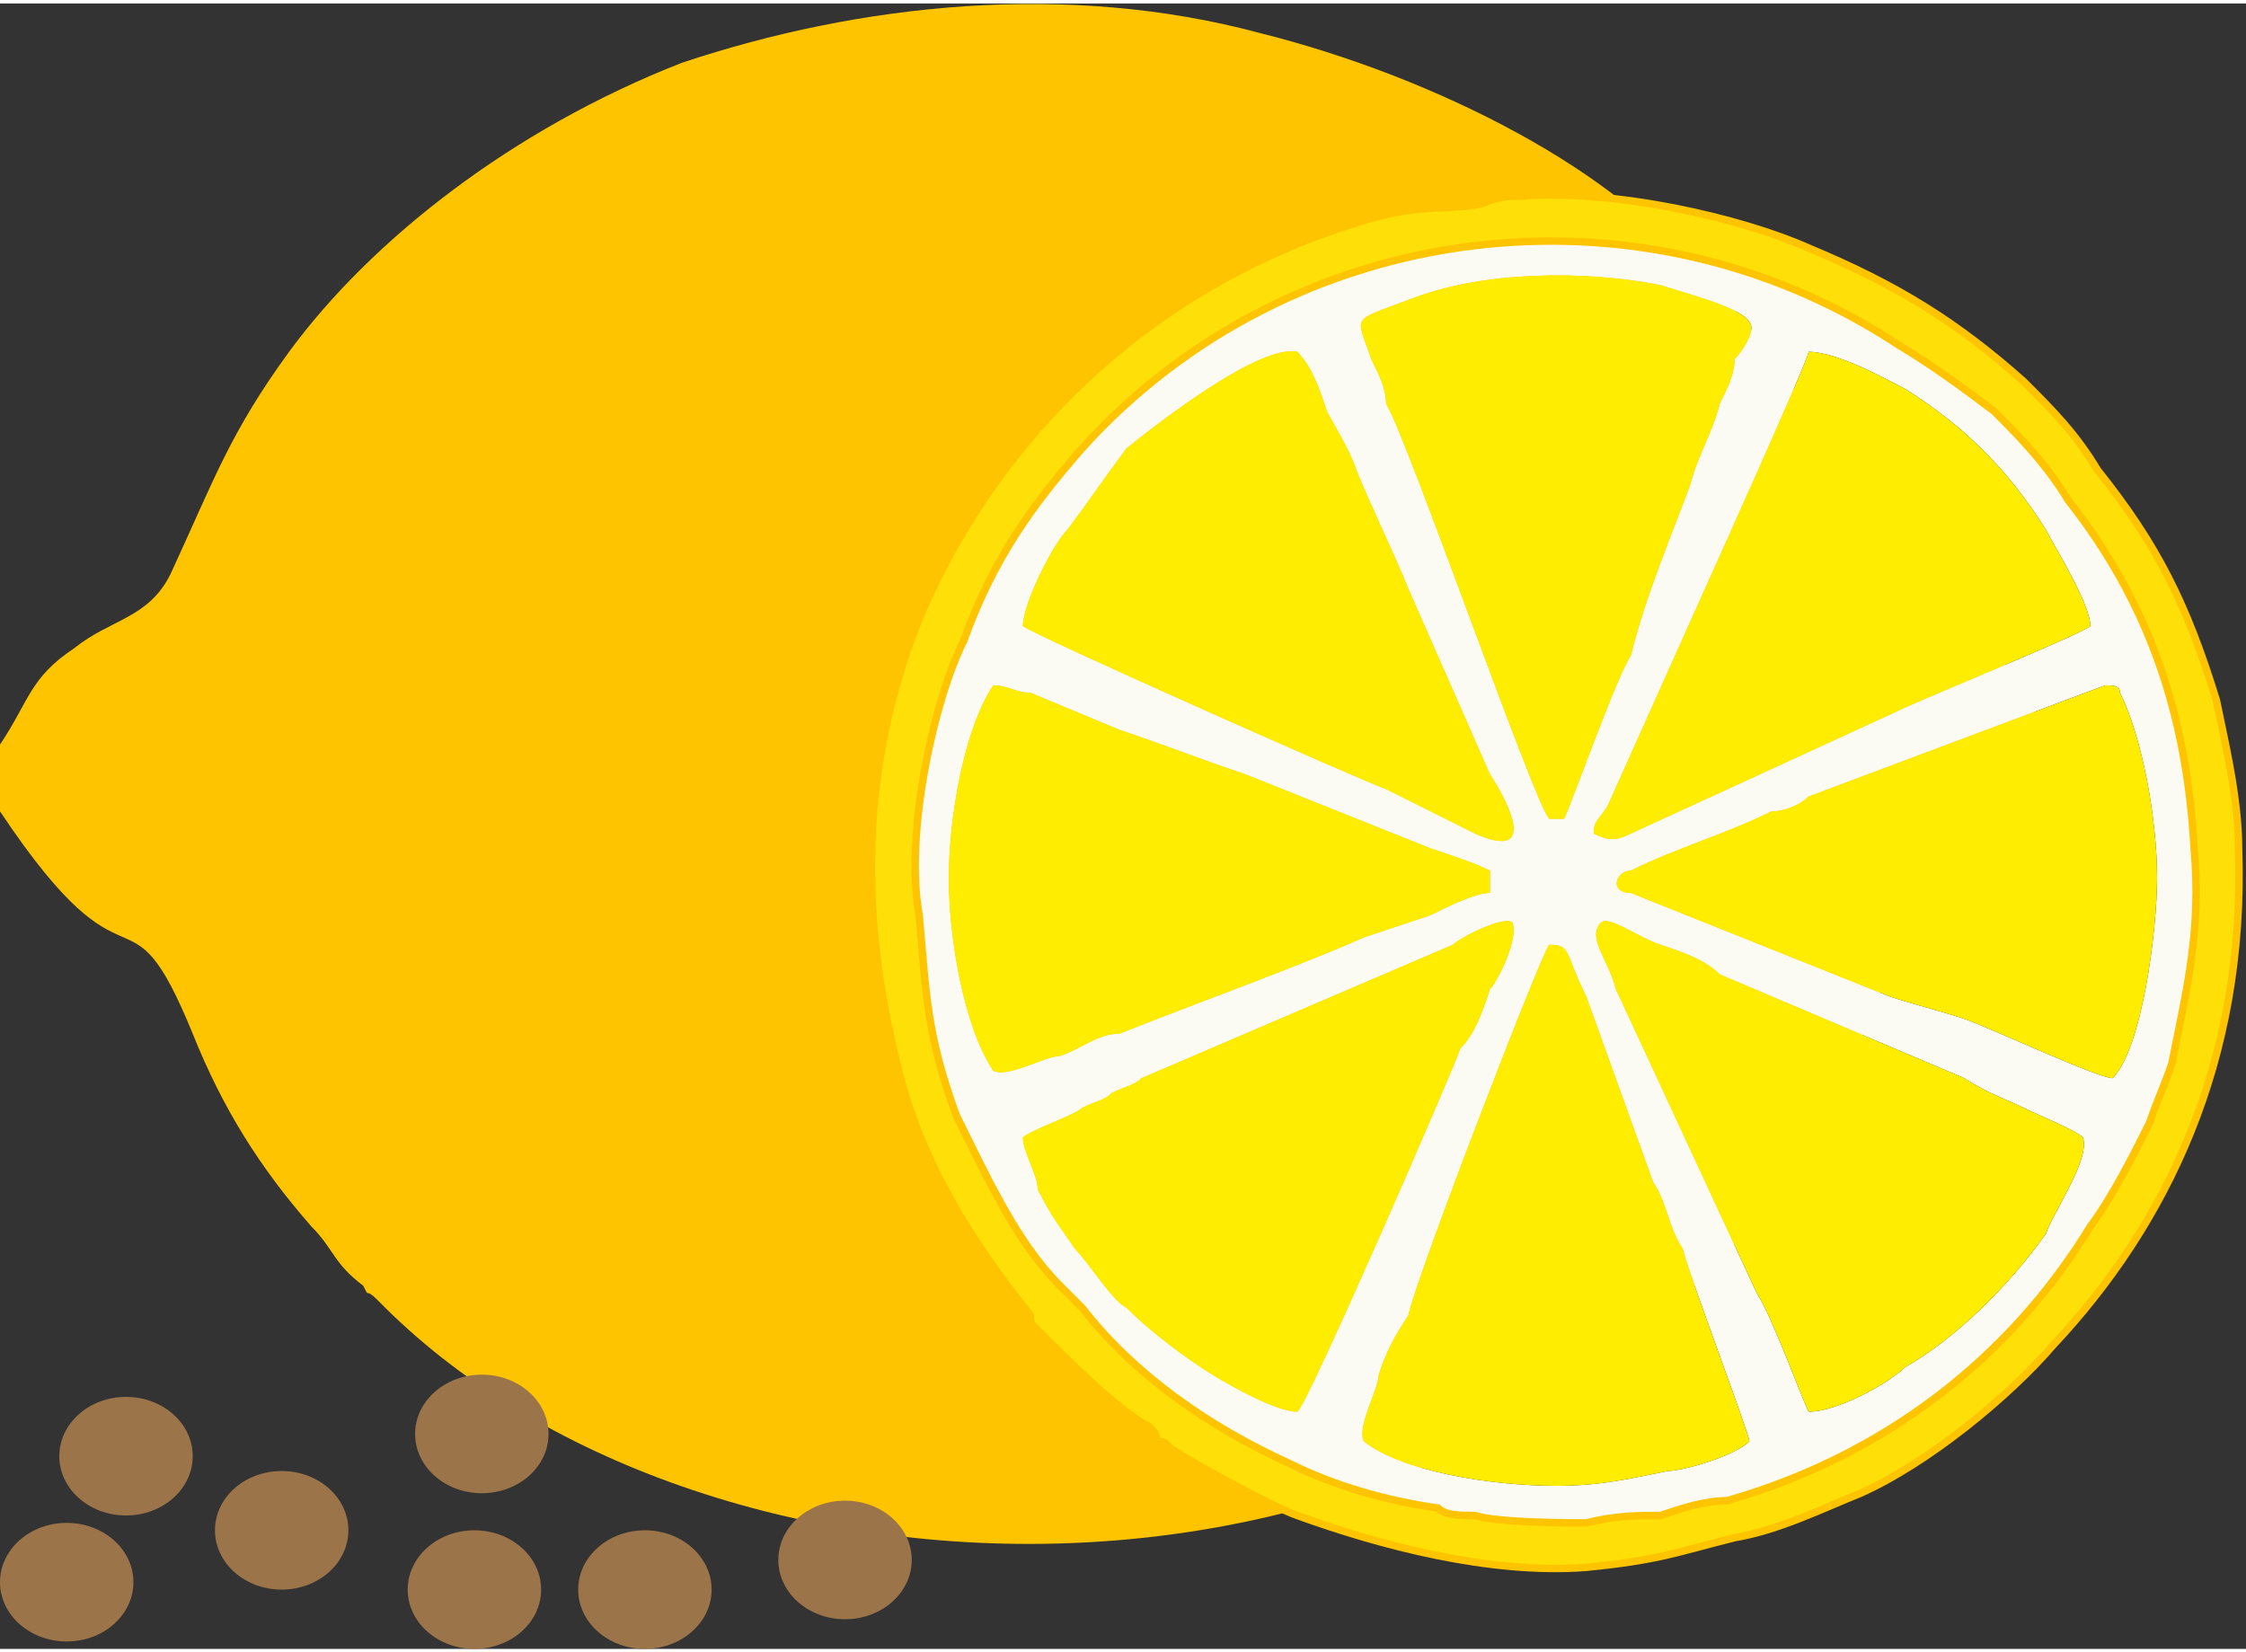 <?xml version="1.0" encoding="UTF-8"?>
<!DOCTYPE svg PUBLIC "-//W3C//DTD SVG 1.1//EN" "http://www.w3.org/Graphics/SVG/1.1/DTD/svg11.dtd">
<!-- Creator: CorelDRAW 2017 -->
<svg xmlns="http://www.w3.org/2000/svg" xml:space="preserve" width="193px" height="142px" version="1.1" style="shape-rendering:geometricPrecision; text-rendering:geometricPrecision; image-rendering:optimizeQuality; fill-rule:evenodd; clip-rule:evenodd"
viewBox="0 0 3.03 2.22"
 xmlns:xlink="http://www.w3.org/1999/xlink">
 <rect x="0" y="0" width="3.03" height="2.22" fill="#333333" stroke="none"/>
 <defs>
  <style type="text/css">
   <![CDATA[
    .str0 {stroke:#FFC400;stroke-width:0.01;stroke-miterlimit:22.926}
    .fil3 {fill:#FFED00}
    .fil2 {fill:#FEDF07}
    .fil4 {fill:#9C744A}
    .fil1 {fill:#FBFBF3}
    .fil0 {fill:#FFC400}
   ]]>
  </style>
 </defs>
 <g id="Слой_x0020_1">
  <path class="fil0" d="M0 1l0 0.09c0.18,0.27 0.17,0.08 0.26,0.3 0.04,0.1 0.09,0.18 0.16,0.26 0.03,0.03 0.03,0.05 0.07,0.08 0.01,0.02 0,0 0.02,0.02 0.43,0.44 1.42,0.48 1.88,-0.14 0.13,-0.17 0.11,-0.22 0.16,-0.3 0.03,-0.05 0.08,-0.06 0.13,-0.09 0.06,-0.05 0.05,-0.07 0.09,-0.14l0 -0.08c-0.05,-0.08 -0.04,-0.1 -0.12,-0.15 -0.1,-0.07 -0.08,-0.03 -0.13,-0.15 -0.05,-0.11 -0.16,-0.29 -0.23,-0.33 -0.1,-0.14 -0.35,-0.27 -0.59,-0.33 -0.26,-0.07 -0.54,-0.04 -0.78,0.04 -0.23,0.09 -0.42,0.24 -0.53,0.39 -0.08,0.11 -0.1,0.17 -0.16,0.3 -0.03,0.06 -0.08,0.06 -0.13,0.1 -0.06,0.04 -0.06,0.07 -0.1,0.13z"/>
  <g id="_349778525104">
   <path class="fil1" d="M1.84 1.94c-0.01,-0.02 0.02,-0.07 0.02,-0.09 0.01,-0.03 0.02,-0.05 0.04,-0.08 0.01,-0.05 0.18,-0.49 0.19,-0.5 0.03,0 0.02,0.01 0.05,0.07l0.09 0.25c0.02,0.03 0.02,0.06 0.04,0.09 0.01,0.04 0.09,0.25 0.09,0.26 -0.02,0.02 -0.09,0.04 -0.11,0.04 -0.05,0.01 -0.09,0.02 -0.15,0.02 -0.09,0 -0.21,-0.02 -0.26,-0.06zm0.89 -0.45c0.02,0.01 0.07,0.03 0.08,0.04 0.01,0.03 -0.04,0.1 -0.05,0.13 -0.05,0.07 -0.12,0.14 -0.19,0.18 -0.02,0.02 -0.09,0.06 -0.13,0.06 -0.01,-0.02 -0.05,-0.13 -0.07,-0.16l-0.19 -0.41c-0.01,-0.04 -0.04,-0.07 -0.02,-0.09 0.01,-0.01 0.05,0.02 0.08,0.03 0.03,0.01 0.06,0.02 0.08,0.04l0.33 0.14c0.03,0.02 0.06,0.03 0.08,0.04zm-1.35 0.04c0.01,-0.01 0.07,-0.03 0.08,-0.04 0.02,-0.01 0.03,-0.01 0.04,-0.02 0.02,-0.01 0.03,-0.01 0.04,-0.02l0.42 -0.18c0.01,-0.01 0.07,-0.04 0.08,-0.03 0.01,0.02 -0.02,0.08 -0.03,0.09 -0.01,0.03 -0.02,0.06 -0.04,0.08 -0.01,0.03 -0.21,0.49 -0.22,0.49 -0.03,0 -0.1,-0.04 -0.13,-0.06 -0.03,-0.02 -0.07,-0.05 -0.1,-0.08 -0.02,-0.01 -0.05,-0.06 -0.07,-0.08 -0.02,-0.03 -0.03,-0.04 -0.05,-0.08 0,-0.02 -0.02,-0.05 -0.02,-0.07zm1.47 -0.08c-0.02,0 -0.17,-0.07 -0.2,-0.08 -0.03,-0.01 -0.07,-0.02 -0.1,-0.03l-0.35 -0.14c-0.03,0 -0.02,-0.03 0,-0.03 0.06,-0.03 0.13,-0.05 0.19,-0.08 0.02,0 0.04,-0.01 0.05,-0.02l0.4 -0.15c0.01,0 0.02,0 0.02,0.01 0.03,0.06 0.05,0.17 0.05,0.25 0,0.07 -0.02,0.23 -0.06,0.27zm-1.51 -0.01c-0.04,-0.06 -0.06,-0.18 -0.06,-0.26 0,-0.08 0.02,-0.2 0.06,-0.26 0.02,0 0.03,0.01 0.05,0.01l0.12 0.05c0.06,0.02 0.11,0.04 0.17,0.06l0.25 0.1c0.03,0.01 0.06,0.02 0.08,0.03l0 0.03c-0.02,0 -0.06,0.02 -0.08,0.03l-0.09 0.03c-0.09,0.04 -0.23,0.09 -0.33,0.13 -0.03,0 -0.05,0.02 -0.08,0.03 -0.02,0 -0.07,0.03 -0.09,0.02zm0.81 -0.32c0,-0.02 0.01,-0.02 0.02,-0.04l0.13 -0.29c0,0 0.14,-0.31 0.14,-0.32 0.04,0 0.11,0.04 0.13,0.05 0.08,0.05 0.14,0.11 0.19,0.19 0.01,0.02 0.06,0.1 0.06,0.13 -0.01,0.01 -0.23,0.1 -0.25,0.11l-0.37 0.17c-0.02,0.01 -0.03,0.01 -0.05,0zm-0.77 -0.28c0,-0.03 0.04,-0.11 0.06,-0.13 0.03,-0.04 0.05,-0.07 0.08,-0.11 0.05,-0.04 0.18,-0.14 0.23,-0.13 0.02,0.02 0.03,0.05 0.04,0.08 0.01,0.02 0.03,0.05 0.04,0.08 0.02,0.05 0.05,0.11 0.07,0.16l0.11 0.25c0.02,0.03 0.07,0.12 -0.02,0.08l-0.12 -0.06c-0.03,-0.01 -0.48,-0.21 -0.49,-0.22zm0.71 0.26c-0.02,-0.02 -0.19,-0.51 -0.22,-0.56 0,-0.02 -0.01,-0.04 -0.02,-0.06 -0.02,-0.06 -0.03,-0.05 0.05,-0.08 0.1,-0.04 0.24,-0.04 0.34,-0.02 0.03,0.01 0.11,0.03 0.12,0.05 0.01,0.01 -0.01,0.04 -0.02,0.05 0,0.02 -0.01,0.04 -0.02,0.06 -0.01,0.04 -0.03,0.07 -0.04,0.11 -0.03,0.08 -0.06,0.15 -0.08,0.23 -0.02,0.03 -0.08,0.2 -0.09,0.22l-0.02 0zm-0.85 0.13c0.01,0.11 0.01,0.16 0.05,0.27 0.04,0.08 0.08,0.17 0.14,0.23 0.01,0.01 0.02,0.02 0.03,0.03 0.07,0.09 0.17,0.16 0.28,0.21 0.06,0.03 0.13,0.05 0.2,0.06 0.01,0.01 0.03,0.01 0.05,0.01 0.03,0.01 0.13,0.01 0.15,0.01 0.04,-0.01 0.07,-0.01 0.1,-0.01 0.03,-0.01 0.06,-0.02 0.09,-0.02 0.21,-0.06 0.38,-0.19 0.49,-0.37 0.03,-0.04 0.06,-0.1 0.08,-0.14 0.01,-0.03 0.02,-0.05 0.03,-0.08 0.02,-0.1 0.04,-0.18 0.03,-0.29 -0.01,-0.18 -0.06,-0.33 -0.17,-0.47 -0.03,-0.05 -0.07,-0.09 -0.1,-0.12 -0.04,-0.03 -0.08,-0.06 -0.13,-0.09 -0.35,-0.23 -0.82,-0.17 -1.1,0.14 -0.07,0.08 -0.12,0.15 -0.16,0.26 -0.04,0.08 -0.08,0.26 -0.06,0.37z"/>
   <path class="fil2 str0" d="M1.24 1.23c-0.02,-0.11 0.02,-0.29 0.06,-0.37 0.04,-0.11 0.09,-0.18 0.16,-0.26 0.28,-0.31 0.75,-0.37 1.1,-0.14 0.05,0.03 0.09,0.06 0.13,0.09 0.03,0.03 0.07,0.07 0.1,0.12 0.11,0.14 0.16,0.29 0.17,0.47 0.01,0.11 -0.01,0.19 -0.03,0.29 -0.01,0.03 -0.02,0.05 -0.03,0.08 -0.02,0.04 -0.05,0.1 -0.08,0.14 -0.11,0.18 -0.28,0.31 -0.49,0.37 -0.03,0 -0.06,0.01 -0.09,0.02 -0.03,0 -0.06,0 -0.1,0.01 -0.02,0 -0.12,0 -0.15,-0.01 -0.02,0 -0.04,0 -0.05,-0.01 -0.07,-0.01 -0.14,-0.03 -0.2,-0.06 -0.11,-0.05 -0.21,-0.12 -0.28,-0.21 -0.01,-0.01 -0.02,-0.02 -0.03,-0.03 -0.06,-0.06 -0.1,-0.15 -0.14,-0.23 -0.04,-0.11 -0.04,-0.16 -0.05,-0.27zm0.81 -0.97c-0.01,0 -0.03,0 -0.05,0.01 -0.05,0.01 -0.08,0 -0.15,0.02 -0.28,0.08 -0.5,0.28 -0.61,0.54 -0.08,0.2 -0.08,0.4 -0.03,0.6 0.03,0.13 0.1,0.24 0.18,0.34 0,0.01 0,0.01 0.01,0.02l0.01 0.01c0.03,0.03 0.1,0.1 0.14,0.12 0.01,0.01 0.01,0.01 0.01,0.02 0.01,0 0.01,0 0.02,0.01 0.03,0.02 0.14,0.08 0.17,0.09 0.11,0.04 0.26,0.08 0.39,0.07 0.1,-0.01 0.12,-0.02 0.2,-0.04 0.06,-0.01 0.12,-0.04 0.17,-0.06 0.09,-0.04 0.2,-0.13 0.26,-0.2 0.15,-0.16 0.26,-0.38 0.25,-0.67 0,-0.07 -0.02,-0.15 -0.03,-0.2 -0.04,-0.13 -0.08,-0.21 -0.16,-0.31 -0.03,-0.05 -0.06,-0.08 -0.1,-0.12 -0.09,-0.08 -0.17,-0.13 -0.29,-0.18 -0.09,-0.04 -0.26,-0.08 -0.39,-0.07z"/>
   <path class="fil3" d="M2.09 1.1l0.02 0c0.01,-0.02 0.07,-0.19 0.09,-0.22 0.02,-0.08 0.05,-0.15 0.08,-0.23 0.01,-0.04 0.03,-0.07 0.04,-0.11 0.01,-0.02 0.02,-0.04 0.02,-0.06 0.01,-0.01 0.03,-0.04 0.02,-0.05 -0.01,-0.02 -0.09,-0.04 -0.12,-0.05 -0.1,-0.02 -0.24,-0.02 -0.34,0.02 -0.08,0.03 -0.07,0.02 -0.05,0.08 0.01,0.02 0.02,0.04 0.02,0.06 0.03,0.05 0.2,0.54 0.22,0.56z"/>
   <path class="fil3" d="M1.34 1.44c0.02,0.01 0.07,-0.02 0.09,-0.02 0.03,-0.01 0.05,-0.03 0.08,-0.03 0.1,-0.04 0.24,-0.09 0.33,-0.13l0.09 -0.03c0.02,-0.01 0.06,-0.03 0.08,-0.03l0 -0.03c-0.02,-0.01 -0.05,-0.02 -0.08,-0.03l-0.25 -0.1c-0.06,-0.02 -0.11,-0.04 -0.17,-0.06l-0.12 -0.05c-0.02,0 -0.03,-0.01 -0.05,-0.01 -0.04,0.06 -0.06,0.18 -0.06,0.26 0,0.08 0.02,0.2 0.06,0.26z"/>
   <path class="fil3" d="M1.84 1.94c0.05,0.04 0.17,0.06 0.26,0.06 0.06,0 0.1,-0.01 0.15,-0.02 0.02,0 0.09,-0.02 0.11,-0.04 0,-0.01 -0.08,-0.22 -0.09,-0.26 -0.02,-0.03 -0.02,-0.06 -0.04,-0.09l-0.09 -0.25c-0.03,-0.06 -0.02,-0.07 -0.05,-0.07 -0.01,0.01 -0.18,0.45 -0.19,0.5 -0.02,0.03 -0.03,0.05 -0.04,0.08 0,0.02 -0.03,0.07 -0.02,0.09z"/>
   <path class="fil3" d="M1.38 0.84c0.01,0.01 0.46,0.21 0.49,0.22l0.12 0.06c0.09,0.04 0.04,-0.05 0.02,-0.08l-0.11 -0.25c-0.02,-0.05 -0.05,-0.11 -0.07,-0.16 -0.01,-0.03 -0.03,-0.06 -0.04,-0.08 -0.01,-0.03 -0.02,-0.06 -0.04,-0.08 -0.05,-0.01 -0.18,0.09 -0.23,0.13 -0.03,0.04 -0.05,0.07 -0.08,0.11 -0.02,0.02 -0.06,0.1 -0.06,0.13z"/>
   <path class="fil3" d="M1.38 1.53c0,0.02 0.02,0.05 0.02,0.07 0.02,0.04 0.03,0.05 0.05,0.08 0.02,0.02 0.05,0.07 0.07,0.08 0.03,0.03 0.07,0.06 0.1,0.08 0.03,0.02 0.1,0.06 0.13,0.06 0.01,0 0.21,-0.46 0.22,-0.49 0.02,-0.02 0.03,-0.05 0.04,-0.08 0.01,-0.01 0.04,-0.07 0.03,-0.09 -0.01,-0.01 -0.07,0.02 -0.08,0.03l-0.42 0.18c-0.01,0.01 -0.02,0.01 -0.04,0.02 -0.01,0.01 -0.02,0.01 -0.04,0.02 -0.01,0.01 -0.07,0.03 -0.08,0.04z"/>
   <path class="fil3" d="M2.85 1.45c0.04,-0.04 0.06,-0.2 0.06,-0.27 0,-0.08 -0.02,-0.19 -0.05,-0.25 0,-0.01 -0.01,-0.01 -0.02,-0.01l-0.4 0.15c-0.01,0.01 -0.03,0.02 -0.05,0.02 -0.06,0.03 -0.13,0.05 -0.19,0.08 -0.02,0 -0.03,0.03 0,0.03l0.35 0.14c0.03,0.01 0.07,0.02 0.1,0.03 0.03,0.01 0.18,0.08 0.2,0.08z"/>
   <path class="fil3" d="M2.44 1.9c0.04,0 0.11,-0.04 0.13,-0.06 0.07,-0.04 0.14,-0.11 0.19,-0.18 0.01,-0.03 0.06,-0.1 0.05,-0.13 -0.01,-0.01 -0.06,-0.03 -0.08,-0.04 -0.02,-0.01 -0.05,-0.02 -0.08,-0.04l-0.33 -0.14c-0.02,-0.02 -0.05,-0.03 -0.08,-0.04 -0.03,-0.01 -0.07,-0.04 -0.08,-0.03 -0.02,0.02 0.01,0.05 0.02,0.09l0.19 0.41c0.02,0.03 0.06,0.14 0.07,0.16z"/>
   <path class="fil3" d="M2.15 1.12c0.02,0.01 0.03,0.01 0.05,0l0.37 -0.17c0.02,-0.01 0.24,-0.1 0.25,-0.11 0,-0.03 -0.05,-0.11 -0.06,-0.13 -0.05,-0.08 -0.11,-0.14 -0.19,-0.19 -0.02,-0.01 -0.09,-0.05 -0.13,-0.05 0,0.01 -0.14,0.32 -0.14,0.32l-0.13 0.29c-0.01,0.02 -0.02,0.02 -0.02,0.04z"/>
  </g>
  <ellipse class="fil4" cx="0.38" cy="2.06" rx="0.09" ry="0.08"/>
  <ellipse class="fil4" cx="0.65" cy="1.93" rx="0.09" ry="0.08"/>
  <ellipse class="fil4" cx="0.87" cy="2.14" rx="0.09" ry="0.08"/>
  <ellipse class="fil4" cx="0.64" cy="2.14" rx="0.09" ry="0.08"/>
  <ellipse class="fil4" cx="1.14" cy="2.1" rx="0.09" ry="0.08"/>
  <ellipse class="fil4" cx="0.09" cy="2.13" rx="0.09" ry="0.08"/>
  <ellipse class="fil4" cx="0.17" cy="1.96" rx="0.09" ry="0.08"/>
 </g>
</svg>
